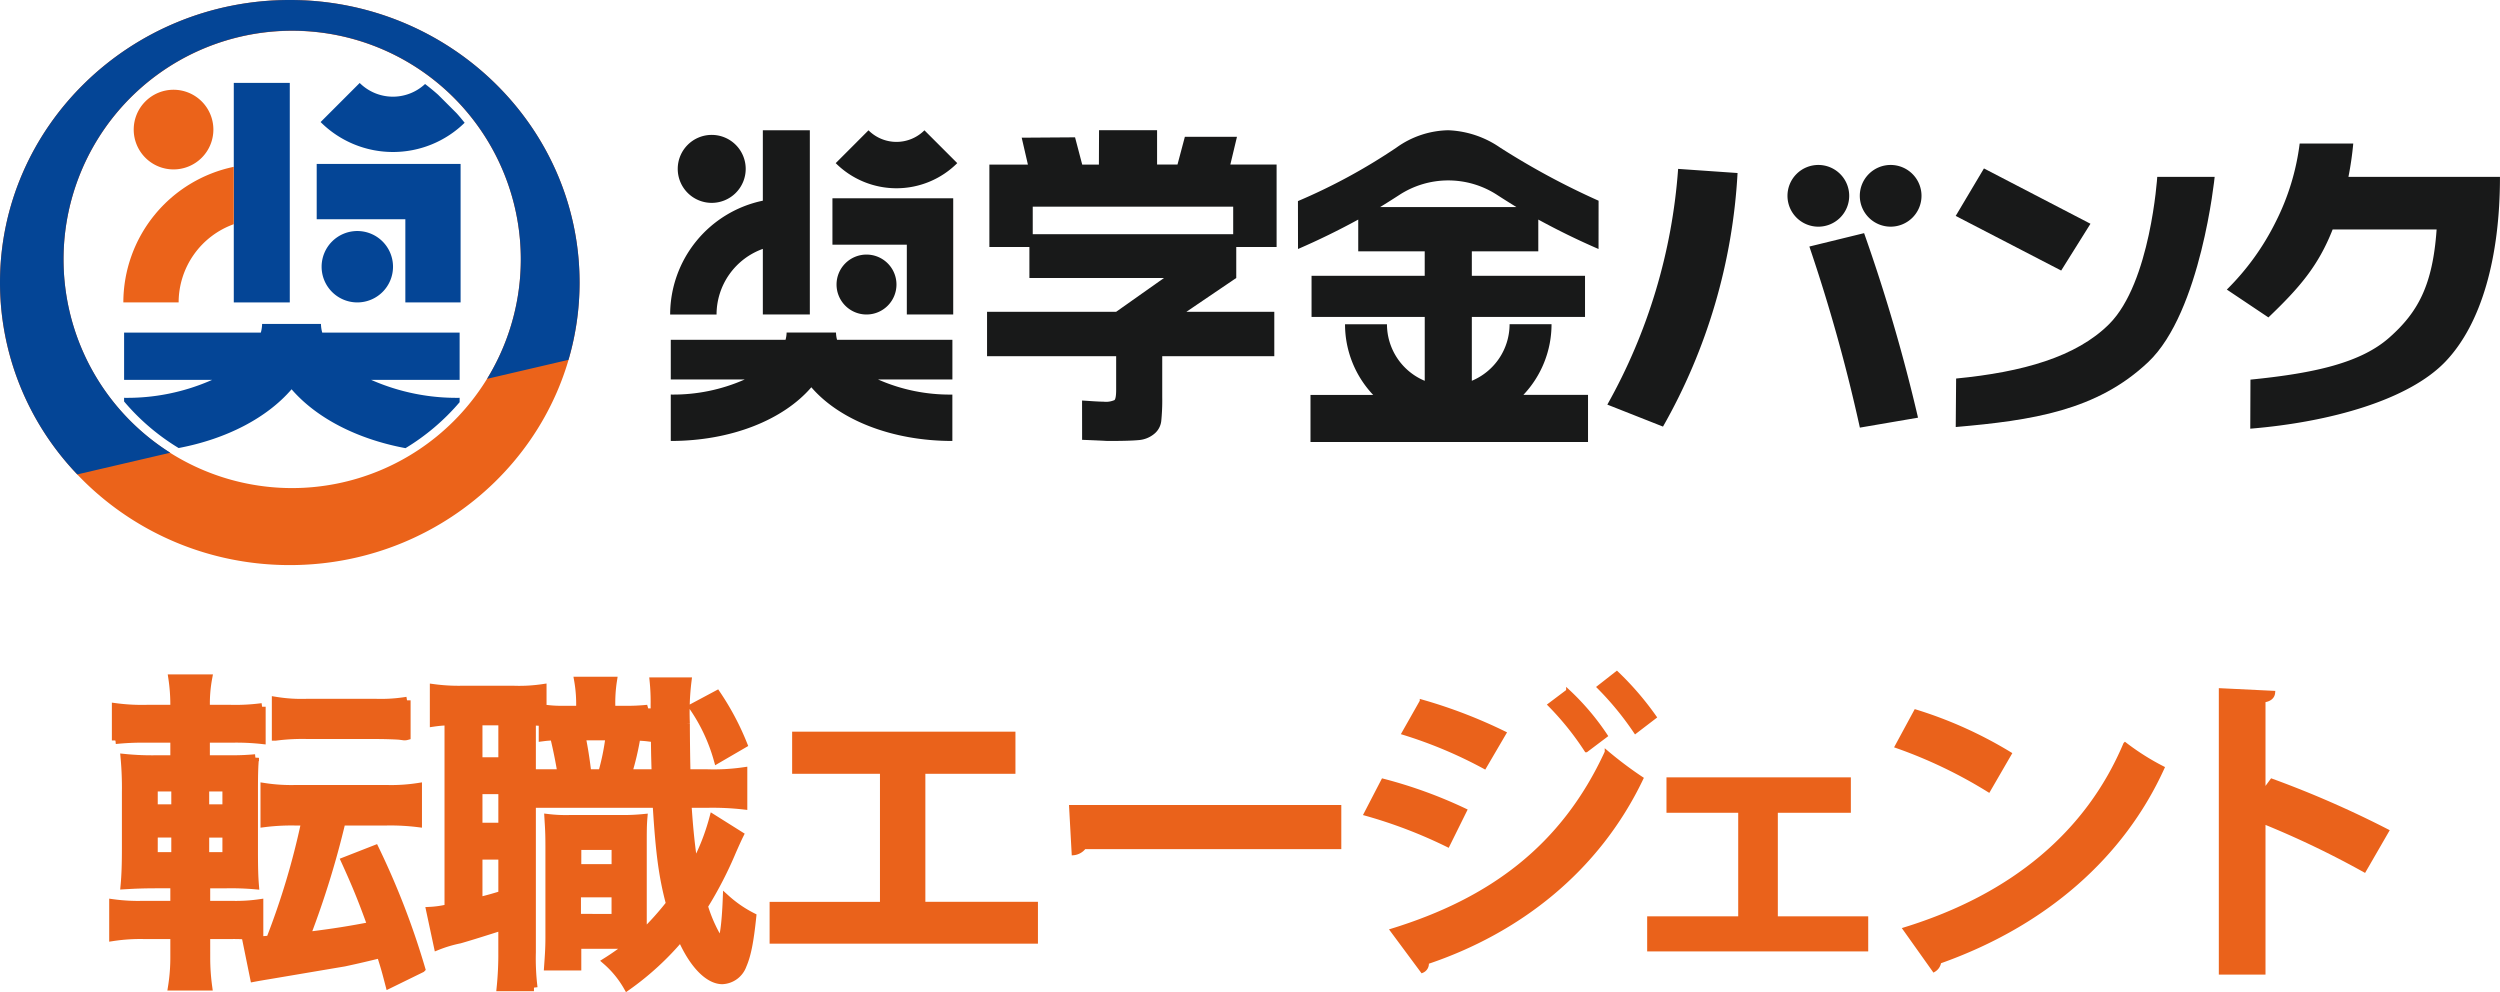 <svg id="グループ_1263" data-name="グループ 1263" xmlns="http://www.w3.org/2000/svg" width="349.218" height="138.588" viewBox="0 0 349.218 138.588">
  <g id="グループ_1112" data-name="グループ 1112" transform="translate(15.751 94.006)">
    <g id="グループ_1111" data-name="グループ 1111" transform="translate(0 0)">
      <g id="グループ_1260" data-name="グループ 1260" transform="translate(0 0)">
        <path id="パス_55" data-name="パス 55" d="M51.364,4.513H82.058V9.9H69.474v18.38H85.2v5.347H48.217V28.285H63.633V9.9H51.364Z" transform="translate(43.786 3.936)" fill="#ea621b" stroke="#ea621b" stroke-width="0.5"/>
        <path id="パス_56" data-name="パス 56" d="M70.561,9.985h37.524v5.662H72.446a2.155,2.155,0,0,1-1.528.854Z" transform="translate(63.277 8.71)" fill="#ea621b" stroke="#ea621b" stroke-width="0.5"/>
        <path id="パス_57" data-name="パス 57" d="M94.973,15.01a64.338,64.338,0,0,1,11.5,4.179l-2.426,4.9a66.761,66.761,0,0,0-11.5-4.4Zm1.258,20.941c13.707-4.224,23.862-11.6,29.973-24.9a53.939,53.939,0,0,0,4.9,3.685c-6.113,12.806-17.122,21.391-29.973,25.7a1.122,1.122,0,0,1-.674,1.213Zm4.136-32A69.4,69.4,0,0,1,111.96,8.4l-2.786,4.763A62.16,62.16,0,0,0,97.848,8.4Zm20.447-1.438a34.619,34.619,0,0,1,5.3,6.248l-2.741,2.067a40,40,0,0,0-5.124-6.383ZM127.644,0a41.552,41.552,0,0,1,5.3,6.158l-2.7,2.067a42.174,42.174,0,0,0-5.124-6.248Z" transform="translate(82.454)" fill="#ea621b" stroke="#ea621b" stroke-width="0.5"/>
        <path id="パス_58" data-name="パス 58" d="M141.641,7.921v4.449h-10.2V27.335h12.627v4.4H113.69v-4.4h12.717V12.369h-10.02V7.921Z" transform="translate(100.898 6.909)" fill="#ea621b" stroke="#ea621b" stroke-width="0.5"/>
        <path id="パス_59" data-name="パス 59" d="M134.82,2.856a58.416,58.416,0,0,1,13.17,5.933l-2.966,5.123a65.65,65.65,0,0,0-12.855-6.156Zm-1.526,30.425c15.143-4.673,25.57-13.482,30.782-25.839a34.011,34.011,0,0,0,5.257,3.325c-5.572,12.267-16.313,21.84-31.187,27.1a1.575,1.575,0,0,1-.764,1.168Z" transform="translate(117.017 2.491)" fill="#ea621b" stroke="#ea621b" stroke-width="0.5"/>
        <path id="パス_60" data-name="パス 60" d="M176.427,26.482a127.788,127.788,0,0,0-14.066-6.74V40.773h-6.021V1.272l7.369.359c-.045.539-.4.989-1.348,1.123V15.428l1.123-1.528a141.077,141.077,0,0,1,16.133,7.055Z" transform="translate(138.1 1.11)" fill="#ea621b" stroke="#ea621b" stroke-width="0.5"/>
        <path id="パス_2671" data-name="パス 2671" d="M-27.331-.319h3.173a27.183,27.183,0,0,1,4.246.233V-4.891a23.011,23.011,0,0,1-3.826.233h-3.593V-7.411h2.706a38.555,38.555,0,0,1,4.106.14c-.093-1.12-.14-2.24-.14-5.039v-8.305c0-2.473.047-3.546.14-4.526a34.981,34.981,0,0,1-3.919.14h-2.939v-2.753h3.5a33.259,33.259,0,0,1,4.293.187v-4.712a28.211,28.211,0,0,1-4.526.233h-3.266v-.467a19.329,19.329,0,0,1,.327-3.779h-5.132a24.832,24.832,0,0,1,.28,3.779v.467h-3.639a27.856,27.856,0,0,1-4.526-.233v4.712a36.653,36.653,0,0,1,4.293-.187H-31.9V-25h-2.286a37.659,37.659,0,0,1-4.666-.187,46.462,46.462,0,0,1,.187,4.9V-12.5c0,2.193-.047,3.733-.187,5.226,1.54-.093,2.66-.14,4.759-.14H-31.9v2.753h-4.246a26.05,26.05,0,0,1-4.293-.233V-.039a25.166,25.166,0,0,1,4.526-.28H-31.9V2.527a25.994,25.994,0,0,1-.327,4.339h5.179a29.847,29.847,0,0,1-.28-4.106Zm-.14-11.151V-14.5h2.846v3.033Zm0-6.672v-2.8h2.846v2.8Zm-4.293-2.8v2.8h-2.893v-2.8Zm0,6.439v3.033h-2.893V-14.5Zm18.15-1.68A105.026,105.026,0,0,1-18.512.195c-1.493.14-2.1.14-3.313.187l1.073,5.272c.747-.14,1.026-.187,2.706-.467q8.678-1.47,9.938-1.68c1.96-.42,3.126-.7,5.039-1.166.653,2.1.653,2.1,1.213,4.246l4.572-2.24a108.786,108.786,0,0,0-6.485-16.8l-4.293,1.68C-6.568-7.5-5.681-5.358-4.375-1.718c-2.893.56-5.179.933-8.958,1.4a125,125,0,0,0,4.9-15.864h6.112a31.5,31.5,0,0,1,4.572.233v-5.179a24.517,24.517,0,0,1-4.572.28H-14.733a24.814,24.814,0,0,1-4.572-.28v5.179a30.21,30.21,0,0,1,4.433-.233Zm-4.106-11.851a28.931,28.931,0,0,1,4.526-.233h9.378c1.4,0,2.66.047,3.359.093.7.093.7.093.747.093a1.313,1.313,0,0,0,.373-.047v-5.039a22.305,22.305,0,0,1-4.479.28h-9.378a22.551,22.551,0,0,1-4.526-.28Zm51.977-4.013a28.572,28.572,0,0,1-3.313.14h-1.68v-.28a20.187,20.187,0,0,1,.233-3.779H24.506a19.147,19.147,0,0,1,.28,3.779v.28h-2.24a17.7,17.7,0,0,1-2.893-.187v-2.846a22.359,22.359,0,0,1-4.059.233H8.269a26,26,0,0,1-3.919-.233v4.946A18.39,18.39,0,0,1,6.4-30.18V-4.191a13.477,13.477,0,0,1-2.566.373L4.91,1.221A18,18,0,0,1,8.036.288c1.633-.467,3.826-1.166,5.879-1.82v3.5a45.818,45.818,0,0,1-.233,4.992h4.712a33.634,33.634,0,0,1-.233-4.946V-18.655h17.31c.42,6.765.84,10.031,1.866,13.9A40.688,40.688,0,0,1,33.651-.645V-12.636c0-2.38,0-3.079.093-4.153a28.838,28.838,0,0,1-3.033.14H23.293a20.726,20.726,0,0,1-2.939-.14c.093,1.54.14,2.1.14,4.153V.008c0,1.54-.093,2.706-.187,4.059h4.2V1.034h7.139a35.991,35.991,0,0,1-3.173,2.24,13.8,13.8,0,0,1,2.939,3.593A39.8,39.8,0,0,0,38.924-.039C40.557,3.741,42.75,5.98,44.709,5.98A3.224,3.224,0,0,0,47.6,3.834c.607-1.4.98-3.219,1.353-6.812A16.746,16.746,0,0,1,45.269-5.5C45.129-1.812,44.8.381,44.476.381c-.093,0-.28-.233-.7-.98A20.58,20.58,0,0,1,42.19-4.425a54.267,54.267,0,0,0,3.966-7.7c.373-.84.747-1.68,1.026-2.24L43.4-16.742a30.78,30.78,0,0,1-2.613,6.625c-.373-2.426-.653-4.9-.886-8.538H42.47a38.485,38.485,0,0,1,5.226.233v-4.9a29.171,29.171,0,0,1-5.226.28H39.764c-.047-1.4-.093-5.272-.093-6.905a35.878,35.878,0,0,1,.233-5.926H35.051a28.948,28.948,0,0,1,.14,3.359c.047,6.206.047,6.206.14,9.472H31.6a37.72,37.72,0,0,0,1.166-4.992,12.7,12.7,0,0,1,1.493.093ZM28.892-28.08a33.006,33.006,0,0,1-1.026,5.039h-1.96c-.233-2.006-.513-3.686-.793-5.039ZM18.161-23.041V-30.18c.56.047.747.047,1.4.093v2.146c.7-.093.887-.093,1.586-.14.467,1.913.793,3.639,1.026,5.039ZM10.7-30.18h3.219v5.459H10.7Zm0,9.612h3.219v4.992H10.7Zm0,9.145h3.219v5.366c-1.26.373-1.68.513-3.219.887Zm13.811-1.353h5.226V-9.79H24.506ZM24.46-6.151h5.272v3.313H24.46Zm16.1-26.082a24.512,24.512,0,0,1,3.453,7.372L47.7-27.007a37.425,37.425,0,0,0-3.733-7.045Z" transform="translate(40.442 36.992)" fill="#ea621b" stroke="#ea621b" stroke-width="1"/>
      </g>
    </g>
  </g>
  <g id="グループ_1114" data-name="グループ 1114" transform="translate(0 0)">
    <path id="パス_61" data-name="パス 61" d="M97.182,46.746V42.077H79.147V35.869H97.182l6.688-4.723H85.063V26.823H79.472V15.307h5.382l-.866-3.756L91.44,11.5l1,3.808h2.332l.019-4.8,8.107,0v4.793h2.852l1.028-3.871h7.279l-.925,3.871h6.462V26.823h-5.636v4.323l-6.963,4.723h12.277v6.208H103.618v5.707a28.679,28.679,0,0,1-.141,3.386,2.7,2.7,0,0,1-1.01,1.779,3.854,3.854,0,0,1-2.113.842q-1.246.12-4.017.122c-.908,0,.318.007-3.911-.158l-.007-5.488c.6.026,2.132.158,2.977.158a2.982,2.982,0,0,0,1.551-.221c.155-.148.235-.635.235-1.459M113.53,21.183h-28v3.85h28Z" transform="translate(58.731 7.683)" fill="#181919"/>
    <path id="パス_62" data-name="パス 62" d="M125.856,13.122l8.3.577a80.455,80.455,0,0,1-10.415,35.421l-7.775-3.071a78.681,78.681,0,0,0,9.888-32.926m18.332,10.846,7.646-1.871a241.374,241.374,0,0,1,7.533,25.775l-8.123,1.391a236.383,236.383,0,0,0-7.055-25.295m5.565-7.086a4.311,4.311,0,1,1-4.311-4.311,4.312,4.312,0,0,1,4.311,4.311m10.1,0a4.31,4.31,0,1,1-4.311-4.311,4.31,4.31,0,0,1,4.311,4.311" transform="translate(108.558 10.47)" fill="#181919"/>
    <path id="パス_63" data-name="パス 63" d="M136.646,19.412l3.946-6.634,14.879,7.728-4.09,6.537ZM164.8,13.959h8.02s-1.892,18.882-9.281,25.869c-7.187,6.8-16.233,8.142-26.888,9.072l.054-6.773c9.279-.9,16.788-3.017,21.381-7.608,5.779-5.772,6.714-20.56,6.714-20.56" transform="translate(136.54 10.75)" fill="#181919"/>
    <path id="パス_64" data-name="パス 64" d="M182.053,23.3H167.522c-2.017,5.121-4.655,8.163-8.973,12.291L152.741,31.7a35.405,35.405,0,0,0,6.838-9.479A33.389,33.389,0,0,0,162.916,11.3H170.4a45.136,45.136,0,0,1-.673,4.657l21.167,0c0,11.168-2.544,20.506-7.631,25.817s-15.988,8.432-27.25,9.359l.026-6.853c8.992-.894,15.421-2.356,19.4-5.876s6.062-7.271,6.605-15.112" transform="translate(158.32 8.749)" fill="#181919"/>
    <path id="パス_65" data-name="パス 65" d="M73.283,27.078v9.17h6.565V10.511H73.283V20.35a16.26,16.26,0,0,0-12.947,15.9h6.481a9.757,9.757,0,0,1,6.467-9.168" transform="translate(33.276 7.683)" fill="#181919"/>
    <path id="パス_66" data-name="パス 66" d="M83.453,22.519h-6.9a4.1,4.1,0,0,1-.148,1.014H60.373v5.544H70.7a24.616,24.616,0,0,1-10.328,2.106v6.481c8.5,0,15.755-2.986,19.635-7.5,3.892,4.518,11.171,7.5,19.7,7.5V31.184a24.825,24.825,0,0,1-10.378-2.106H99.712V23.533H83.6a4.1,4.1,0,0,1-.148-1.014" transform="translate(33.326 23.932)" fill="#181919"/>
    <path id="パス_67" data-name="パス 67" d="M87.141,15.1l-4.584-4.584a5.528,5.528,0,0,1-7.813,0L70.163,15.1a12.018,12.018,0,0,0,16.978,0" transform="translate(46.574 7.687)" fill="#181919"/>
    <path id="パス_68" data-name="パス 68" d="M77.358,25.036a4.185,4.185,0,1,0-5.918,0,4.183,4.183,0,0,0,5.918,0" transform="translate(46.641 17.669)" fill="#181919"/>
    <path id="パス_69" data-name="パス 69" d="M69.969,21.031H80.359V30.78H86.84V14.55H69.969Z" transform="translate(46.312 13.148)" fill="#181919"/>
    <path id="パス_70" data-name="パス 70" d="M68.889,18.89a4.747,4.747,0,1,0-6.714,0,4.747,4.747,0,0,0,6.714,0" transform="translate(33.886 8.057)" fill="#181919"/>
    <path id="パス_71" data-name="パス 71" d="M131.173,27.426V22.988q4.162,2.273,8.415,4.111l.007-6.744a104.776,104.776,0,0,1-13.771-7.431,13.638,13.638,0,0,0-7.224-2.412,12.784,12.784,0,0,0-7.227,2.412A81.44,81.44,0,0,1,97.6,20.406l.009,6.693q4.253-1.839,8.413-4.111v4.438h9.286v3.419H99.5v5.747h15.811v8.921a8.574,8.574,0,0,1-5.276-7.9h-5.859a14.358,14.358,0,0,0,3.93,9.867H99.352V54.06h38.767V47.475h-9.027a14.348,14.348,0,0,0,3.93-9.867h-5.859a8.575,8.575,0,0,1-5.274,7.9V36.592H137.7V30.845H121.889V27.426Zm-22.1-6.18q1.362-.837,2.669-1.685a12.523,12.523,0,0,1,13.707,0q1.306.847,2.678,1.685Z" transform="translate(83.707 7.683)" fill="#181919"/>
    <path id="パス_72" data-name="パス 72" d="M40.478,0C18.159,0,0,17.706,0,39.469S18.159,78.936,40.478,78.936s40.48-17.706,40.48-39.467S62.8,0,40.478,0m.333,68.179A31.938,31.938,0,1,1,72.75,36.241,31.973,31.973,0,0,1,40.811,68.179" transform="translate(0 0)" fill="#eb631a"/>
    <path id="パス_73" data-name="パス 73" d="M13.621,17.548a5.564,5.564,0,1,1,7.869,0,5.565,5.565,0,0,1-7.869,0" transform="translate(6.687 4.488)" fill="#eb631a"/>
    <path id="パス_74" data-name="パス 74" d="M37.356,29.231a4.987,4.987,0,1,0-7.053,0,4.988,4.988,0,0,0,7.053,0" transform="translate(16.083 11.553)" fill="#044596"/>
    <path id="パス_75" data-name="パス 75" d="M28.4,22.427H40.783V34.044H48.5V14.7H28.4Z" transform="translate(15.839 8.199)" fill="#044596"/>
    <path id="パス_76" data-name="パス 76" d="M20.966,7.434V38.1h7.822V7.434Z" transform="translate(11.691 4.145)" fill="#044596"/>
    <path id="パス_77" data-name="パス 77" d="M34.211,7.441,28.752,12.9A14.308,14.308,0,0,0,48.87,13q-.521-.654-1.073-1.282L45.152,9.073q-.876-.776-1.808-1.488a6.579,6.579,0,0,1-9.132-.145" transform="translate(16.033 4.149)" fill="#044596"/>
    <path id="パス_78" data-name="パス 78" d="M58,39.98v-.607a29.57,29.57,0,0,1-12.366-2.511H58v-6.6H38.807a4.868,4.868,0,0,1-.178-1.209H30.408a4.869,4.869,0,0,1-.178,1.209h-19.1v6.6H23.435a29.309,29.309,0,0,1-12.307,2.511v.508a30.99,30.99,0,0,0,7.62,6.506c6.763-1.285,12.366-4.248,15.777-8.207,3.436,3.977,9.089,6.947,15.913,8.224A31.017,31.017,0,0,0,58,39.98" transform="translate(6.205 16.198)" fill="#044596"/>
    <path id="パス_79" data-name="パス 79" d="M26.489,22.977V14.961A19.37,19.37,0,0,0,11.062,33.9h7.723a11.625,11.625,0,0,1,7.7-10.924" transform="translate(6.168 8.343)" fill="#eb631a"/>
    <path id="パス_80" data-name="パス 80" d="M40.48,0C18.16,0,0,17.706,0,39.469a38.784,38.784,0,0,0,10.8,26.8l12.984-3.028A31.937,31.937,0,1,1,68.039,52.919l11.368-2.653a38.382,38.382,0,0,0,1.553-10.8C80.959,17.706,62.8,0,40.48,0" transform="translate(0 0)" fill="#044596"/>
  </g>
</svg>
